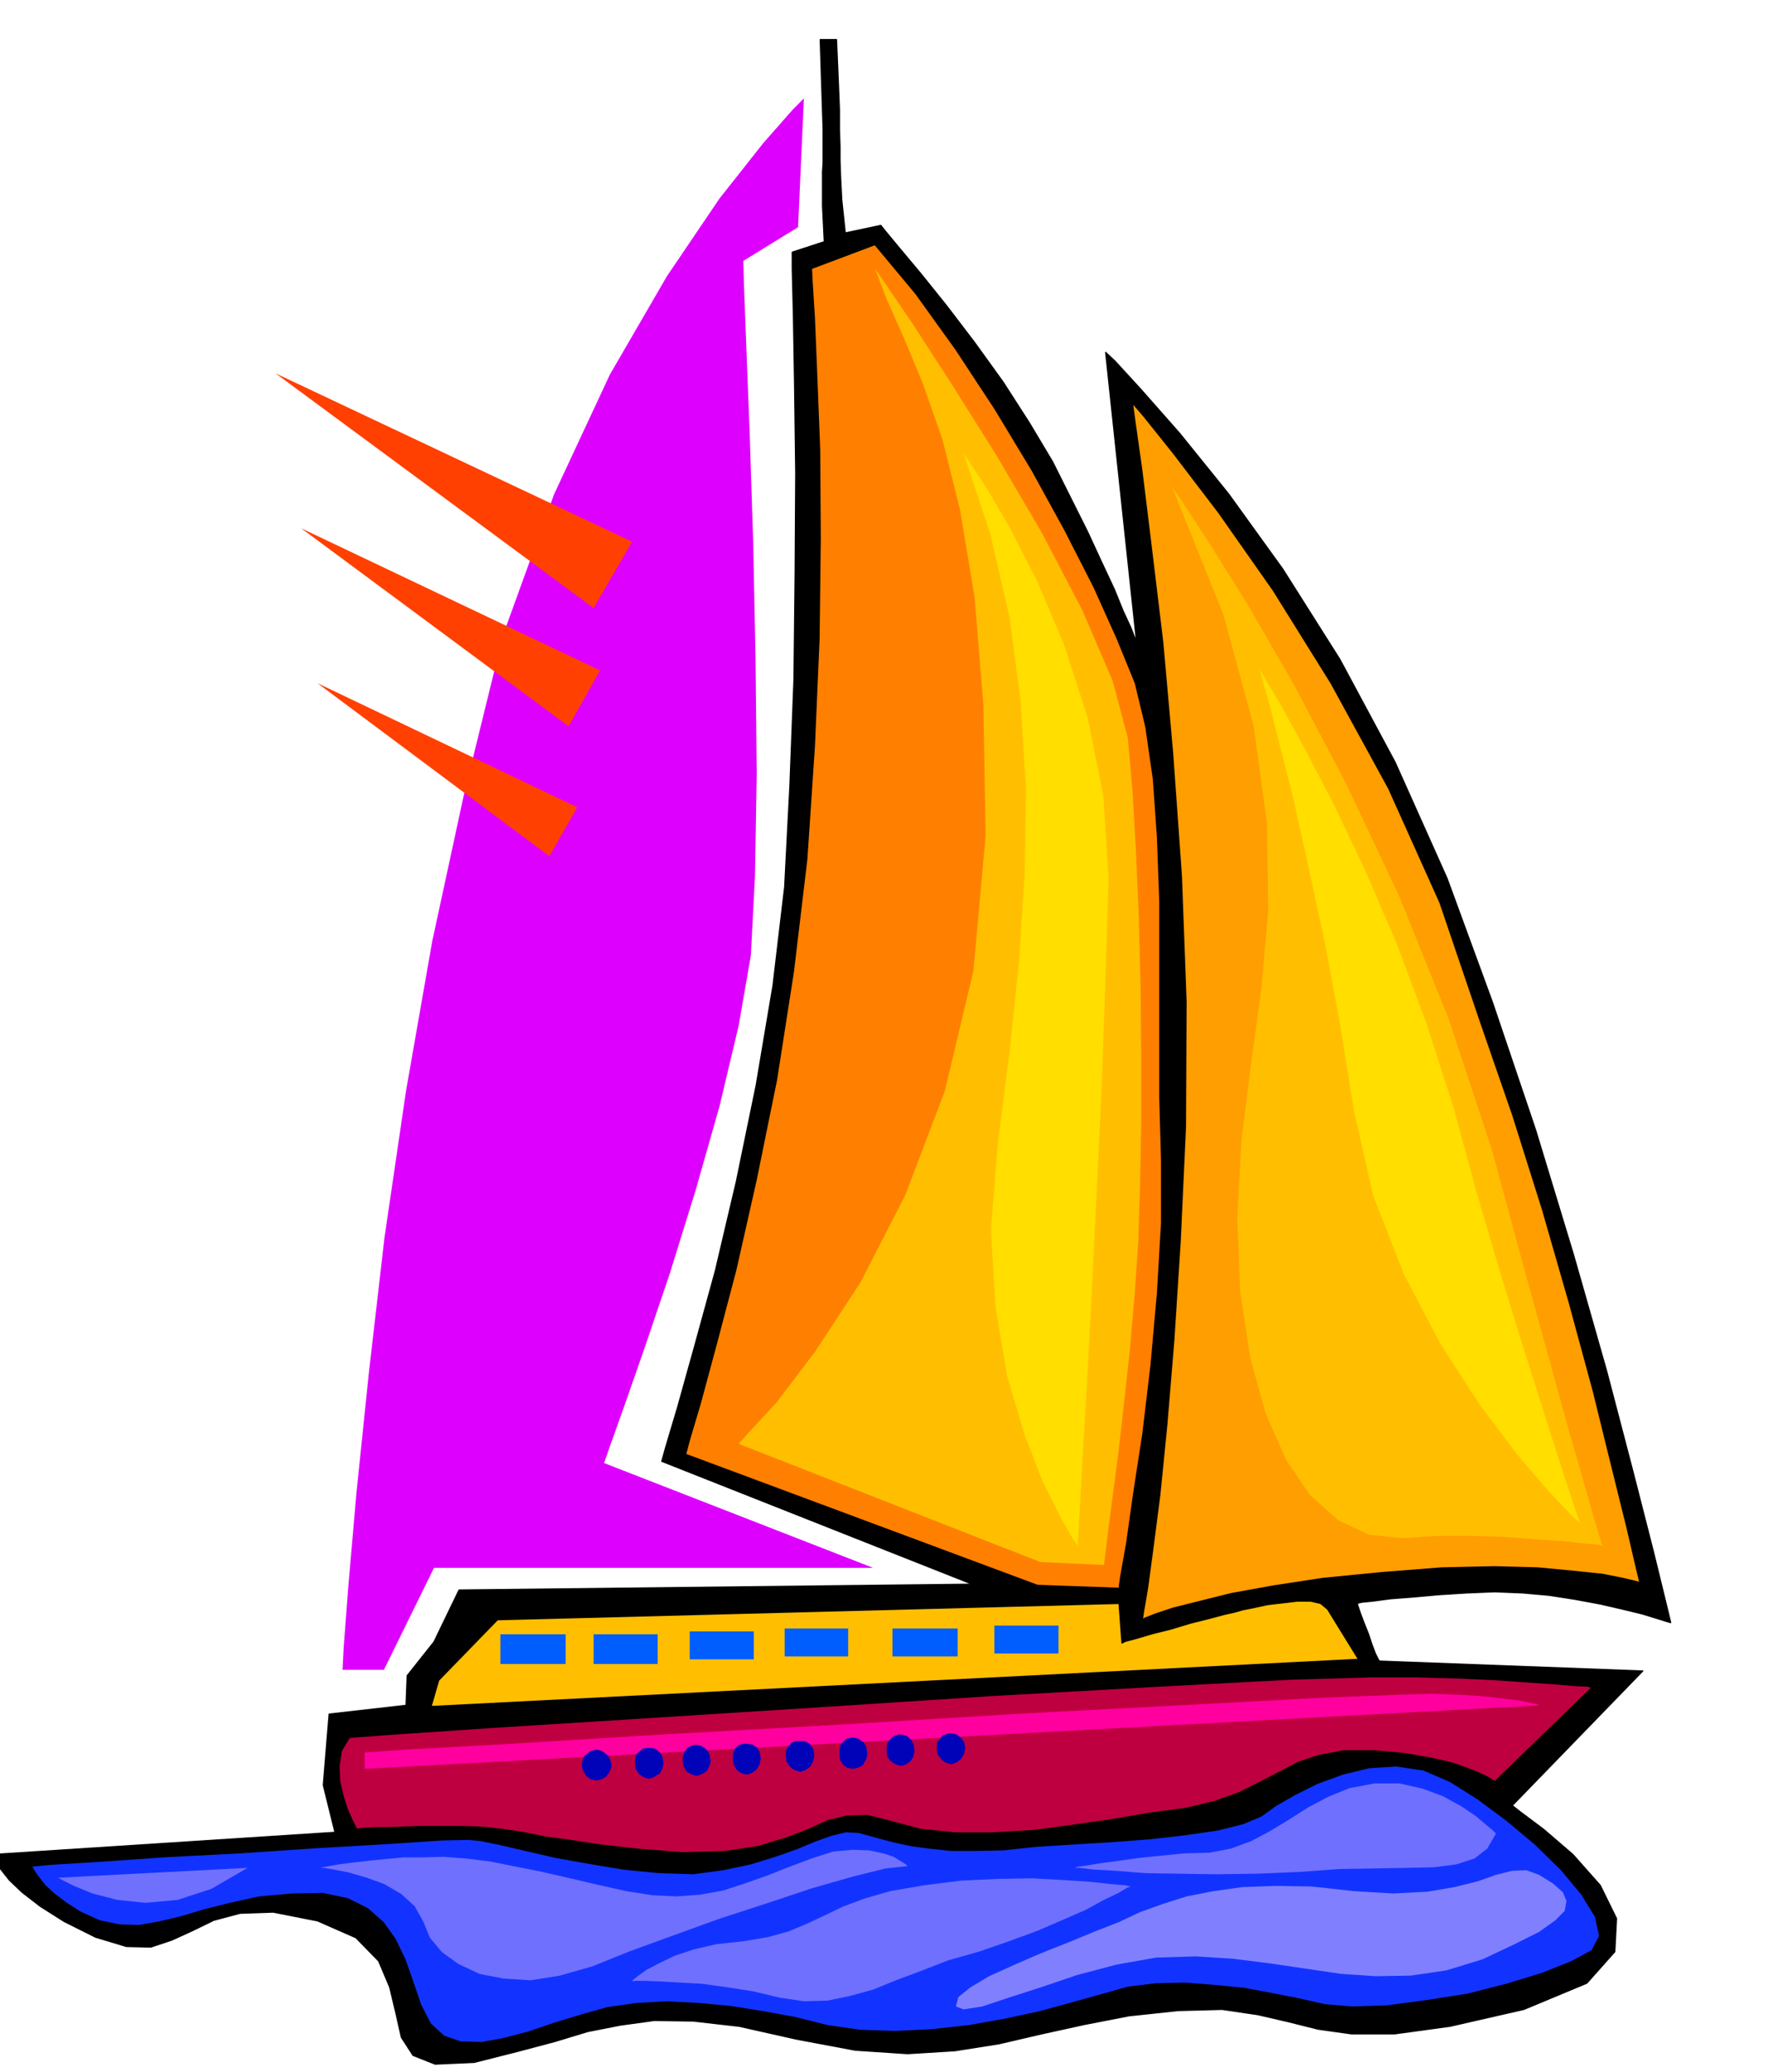 <svg xmlns="http://www.w3.org/2000/svg" fill-rule="evenodd" height="574.733" preserveAspectRatio="none" stroke-linecap="round" viewBox="0 0 3035 3557" width="490.455"><style>.pen1{stroke:#000;stroke-width:2;stroke-linejoin:round}.brush4{fill:#ffbf00}.pen2{stroke:none}</style><path class="pen1" style="fill:#000" d="m2368 2852 452 17-224 231 14 11 40 30 50 43 47 53 28 57-3 57-48 54-108 45-127 29-95 13h-74l-57-8-52-13-52-12-61-9-76 2-84 9-77 15-73 16-73 17-76 12-81 5-90-6-101-19-98-22-79-9-67-1-58 8-56 11-56 17-64 17-75 19-67 3-38-15-20-31-9-40-11-46-19-45-39-40-66-29-76-15-57 2-45 12-37 18-35 16-36 12-42-1-53-16-54-27-41-26-31-24-22-21-15-19-8-14-4-9v-2l586-38-20-81 10-122 132-15 2-51 46-58 43-89 881-10-533-211 7-25 20-67 29-104 36-131 36-153 34-165 29-172 20-169 9-174 7-183 2-183 1-171-2-152-2-119-2-80v-28l55-18-3-61v-59l1-16v-58l-2-60-3-93h28l3 70 2 50v35l1 28v24l1 29 2 39 6 57 61-13 8 10 24 29 36 43 45 56 48 63 49 68 45 70 40 67 31 62 29 58 24 52 22 47 15 37 13 28 7 18 3 7-53-497 16 15 44 48 67 76 84 104 93 129 98 155 95 177 89 199 78 213 74 219 65 214 57 200 45 172 35 137 22 90 8 33-7-2-16-5-26-8-33-8-39-9-43-8-45-7-45-4-48-2-48 2-48 3-44 4-39 3-30 4-20 2-7 2 1 4 4 12 6 16 8 20 6 18 6 16 5 10 2 3z"/><path class="pen1" style="fill:#ff8000" d="m1393 461 1 21 4 64 4 98 5 128 1 152-2 172-8 185-13 194-23 193-29 186-35 172-35 155-34 129-27 100-19 64-6 23 604 225 140 5 3-21 10-56 12-85 16-104 14-118 11-123 7-120v-108l-3-107v-338l-4-109-7-100-13-90-18-75-31-76-40-89-50-98-56-102-64-106-67-102-69-96-70-84-109 41z"/><path class="pen1" style="fill:#ff9e00" d="m1944 692 4 30 12 85 16 130 20 166 17 191 15 210 8 216-1 214-9 196-11 171-12 145-12 120-12 93-9 67-7 41-2 14 5-3 18-7 30-10 44-11 56-14 72-13 85-13 102-10 102-8 90-2 75 2 63 6 48 5 35 7 21 5 8 2-6-25-16-69-26-105-32-130-41-151-46-160-51-162-54-156-71-209-88-196-99-181-99-159-94-134-77-101-52-65-19-22z"/><path class="pen1 brush4" d="m854 2781 1067-28 5 68 6-3 19-5 27-8 32-8 33-10 32-8 26-7 18-4 14-4 20-4 23-5 26-3 25-3h23l17 4 12 10 53 86-1592 81 13-45 101-104z"/><path class="pen1" style="fill:#bf0040" d="m600 2983 66-5 177-12 254-16 299-19 308-20 285-16 228-12 138-4h78l72 2 64 3 56 4 44 3 35 3 21 1 8 2-167 162-3-2-8-5-14-7-20-8-28-10-35-8-45-8-53-5h-53l-43 8-36 12-32 17-33 17-36 18-42 15-50 12-61 8-64 11-69 10-68 9-68 4h-65l-59-6-49-13-43-11-35 1-33 8-33 15-39 15-46 14-58 9-73 2-77-6-62-7-53-8-44-6-39-8-35-5-35-4-34-1h-71l-31 1-26 1h-22l-16 1-11 1-3 1-3-5-6-12-8-18-7-22-6-26-1-26 4-26 14-23z"/><path class="pen1" style="fill:#1233ff" d="m55 3204 30-3 81-5 115-8 133-7 134-9 121-7 90-6 45-1 21 2 34 7 43 10 52 12 56 10 60 10 60 6 60 2 52-7 47-10 42-13 37-13 31-13 28-10 25-6 22 1 18 5 22 6 23 6 28 6 30 4 37 4h42l49-1 55-6 64-4 66-4 66-5 61-7 55-8 44-11 31-13 25-18 33-19 38-19 44-16 45-11 47-3 47 7 46 20 46 29 50 37 49 41 45 44 35 42 24 39 7 33-13 25-35 19-50 20-62 19-67 17-70 11-67 9-60 2-48-4-44-10-46-9-48-9-50-5-51-4-50 1-49 6-46 13-50 14-55 15-60 13-62 11-64 7-62 3-60-2-56-8-56-14-55-10-56-9-54-5-55-3-52 3-50 7-46 13-46 14-44 15-42 11-38 7-36-1-29-10-23-21-17-33-14-41-13-37-17-35-20-28-27-24-34-17-43-9-53 1-56 5-50 11-44 11-40 12-38 9-34 6-34-1-34-7-33-15-25-16-21-16-15-14-11-14-7-10-4-7v-2z"/><path class="pen2 brush4" d="m2012 836 16 23 45 69 67 107 82 142 89 169 91 193 85 211 74 224 55 203 44 159 33 120 25 86 16 57 10 34 5 16 2 5-9-2-23-2-36-4-45-3-53-4-58-2h-60l-59 4-58-6-53-25-49-44-41-61-35-80-26-95-17-112-5-127 7-132 16-128 18-131 12-136-2-150-23-168-52-191-88-219zm-510-375 17 25 47 69 66 102 78 124 78 133 70 134 52 121 26 98 8 90 6 105 5 114 3 120 1 119v115l-2 107-3 95-6 87-8 94-10 92-10 88-10 76-8 62-5 41-2 15-109-5-518-203 17-19 48-52 66-87 78-119 77-150 68-179 49-206 21-233-4-225-15-184-25-150-30-120-34-97-32-77-29-65-21-55z"/><path class="pen2" style="fill:#8080ff" d="m2642 3219-22-8-24 1-28 7-31 11-40 10-47 8-58 3-68-4-72-8-62-1-57 2-50 7-46 9-41 13-39 14-36 17-41 16-46 19-48 19-46 20-42 19-32 19-21 17-4 16 13 5 32-5 45-15 56-18 62-21 68-18 68-12 68-2 63 4 64 8 61 9 61 9 60 4 60-1 61-9 62-19 55-26 42-21 28-20 16-16 3-17-6-15-17-15-24-15z"/><path class="pen2" d="m2568 3148-5-5-12-10-19-16-24-16-31-17-35-13-40-9h-42l-43 8-37 15-34 18-33 21-33 20-32 17-35 13-37 7-41 1-41 4-39 4-35 5-31 4-23 4-16 2-5 2h8l25 3 37 2 50 4 58 1 66 1 69-1 73-3 68-5 62-1 53-1 48-1 38-5 31-10 22-17 15-26zm-627 91-9-2-23-2-37-4-45-3-55-3-60 1-63 3-63 8-58 10-45 13-37 14-31 15-30 14-31 13-36 10-42 7-46 5-39 9-33 11-27 13-21 11-14 10-9 7-2 3 5-1h17l26 1 34 2 38 2 43 6 45 7 46 11 41 6 40-1 39-8 40-11 39-16 43-16 46-18 53-15 52-18 49-18 44-19 39-17 31-17 25-12 15-9 6-2zm-383-35-3-3-8-5-13-8-18-6-24-5-28-1-34 3-37 12-40 15-38 15-37 13-37 12-39 7-40 3-42-2-45-7-49-11-47-11-48-11-45-9-45-9-41-5-39-3-34 1h-34l-32 3-30 3-26 3-23 3-17 3-12 2-3 1h6l18 3 25 5 31 9 30 11 29 17 23 21 15 27 11 27 21 25 28 20 36 17 41 8 47 3 50-8 56-16 62-25 74-27 80-29 83-27 78-26 70-20 56-14 38-4zm-1133 3-325 17 7 4 20 10 32 13 42 11 49 5 55-5 58-19 62-36z" style="fill:#7070ff"/><path class="pen2" d="m1654 778 10 15 29 44 41 70 47 92 46 109 40 124 27 134 9 142-5 158-6 182-9 190-9 186-9 167-8 137-5 92-2 34-9-13-21-37-30-60-31-80-30-101-20-118-8-134 12-149 20-156 16-153 10-152 2-149-9-148-19-144-33-143-46-139zm508 370 9 16 28 47 40 73 50 96 54 113 55 128 51 137 46 143 38 140 39 133 37 121 34 107 28 88 22 68 14 42 6 16-15-14-38-40-55-64-64-85-68-105-63-120-53-136-33-146-24-149-26-140-28-129-25-113-24-95-18-71-13-46-4-15z" style="fill:#ffde00"/><path class="pen2" style="fill:#ff009e" d="m626 3009 68-5 183-10 260-16 306-17 313-19 286-15 225-12 129-5 61-2 53 2 42 3 34 4 24 3 18 4 10 2 4 2-2016 109v-28z"/><path class="pen2" d="M859 2806h112v51H859v-51zm160 0h110v51h-110v-51zm165-5h110v48h-110v-48zm163-5h109v48h-109v-48zm185 0h112v48h-112v-48zm175-5h110v48h-110v-48z" style="fill:#005eff"/><path class="pen2" d="m1024 3004 9 2 8 6 3 3 3 5 2 6 1 6-3 9-6 9-8 5-9 2-10-2-7-5-6-9-2-9v-6l2-6 2-5 4-3 7-6 10-2zm351-15 8 1 8 5 2 3 3 5 1 5 1 6-2 10-5 9-8 6-8 3-6-1-5-2-5-3-3-3-6-8-1-9v-7l1-5 2-5 4-3 3-4 5-2 5-1h6zm-262 12h5l5 1 4 2 5 4 2 3 3 5 1 5 1 6-2 10-5 9-5 2-4 3-5 2-5 1-9-3-7-5-6-9-1-10v-6l1-5 2-5 4-3 7-6 9-1zm351-18 9 2 9 6 2 3 3 5 1 6 1 6-1 5-1 5-3 4-2 5-9 5-9 2-10-2-7-5-3-5-2-4-1-5v-11l1-6 2-5 3-3 7-6 10-2zm-267 13 8 2 8 6 2 3 3 5 1 6 1 6-2 8-5 9-8 5-8 3-6-1-5-2-5-3-3-2-5-9-1-8v-6l1-6 2-5 3-3 3-4 5-2 5-2h6zm351-18 8 2 7 6 2 3 3 5 1 6 1 6-2 10-5 8-7 5-8 3-6-1-5-2-5-3-3-2-6-8-1-10v-6l1-6 2-5 4-3 3-4 5-2 5-2h6zm-265 16 8 1 8 5 2 3 3 5 1 5 1 6-2 10-5 9-8 6-8 3-6-1-5-2-5-3-3-3-5-9-1-10v-6l1-5 2-5 3-3 3-3 5-2 5-1h6zm351-18 8 2 8 6 5 7 2 10-2 10-5 9-8 6-8 3-6-1-5-2-5-3-3-3-6-9-1-10 1-10 6-7 3-4 5-2 5-2h6z" style="fill:#0003b8"/><path class="pen2" style="fill:#de00ff" d="M588 2867h71l86-175h754l-462-180 9-26 25-70 36-103 43-127 44-142 41-144 33-139 21-121 7-136 3-175-2-196-4-200-6-187-6-154-4-105-1-39 94-58 10-221-19 19-51 58-75 95-90 133-98 169-96 206-87 240-68 277-54 250-45 257-37 252-27 234-21 203-14 161-8 105-2 39z"/><path class="pen2" d="m473 641 612 289-66 114-546-403zm44 266 513 244-54 96-459-340zm28 266 446 213-48 84-398-297z" style="fill:#ff4000"/></svg>
